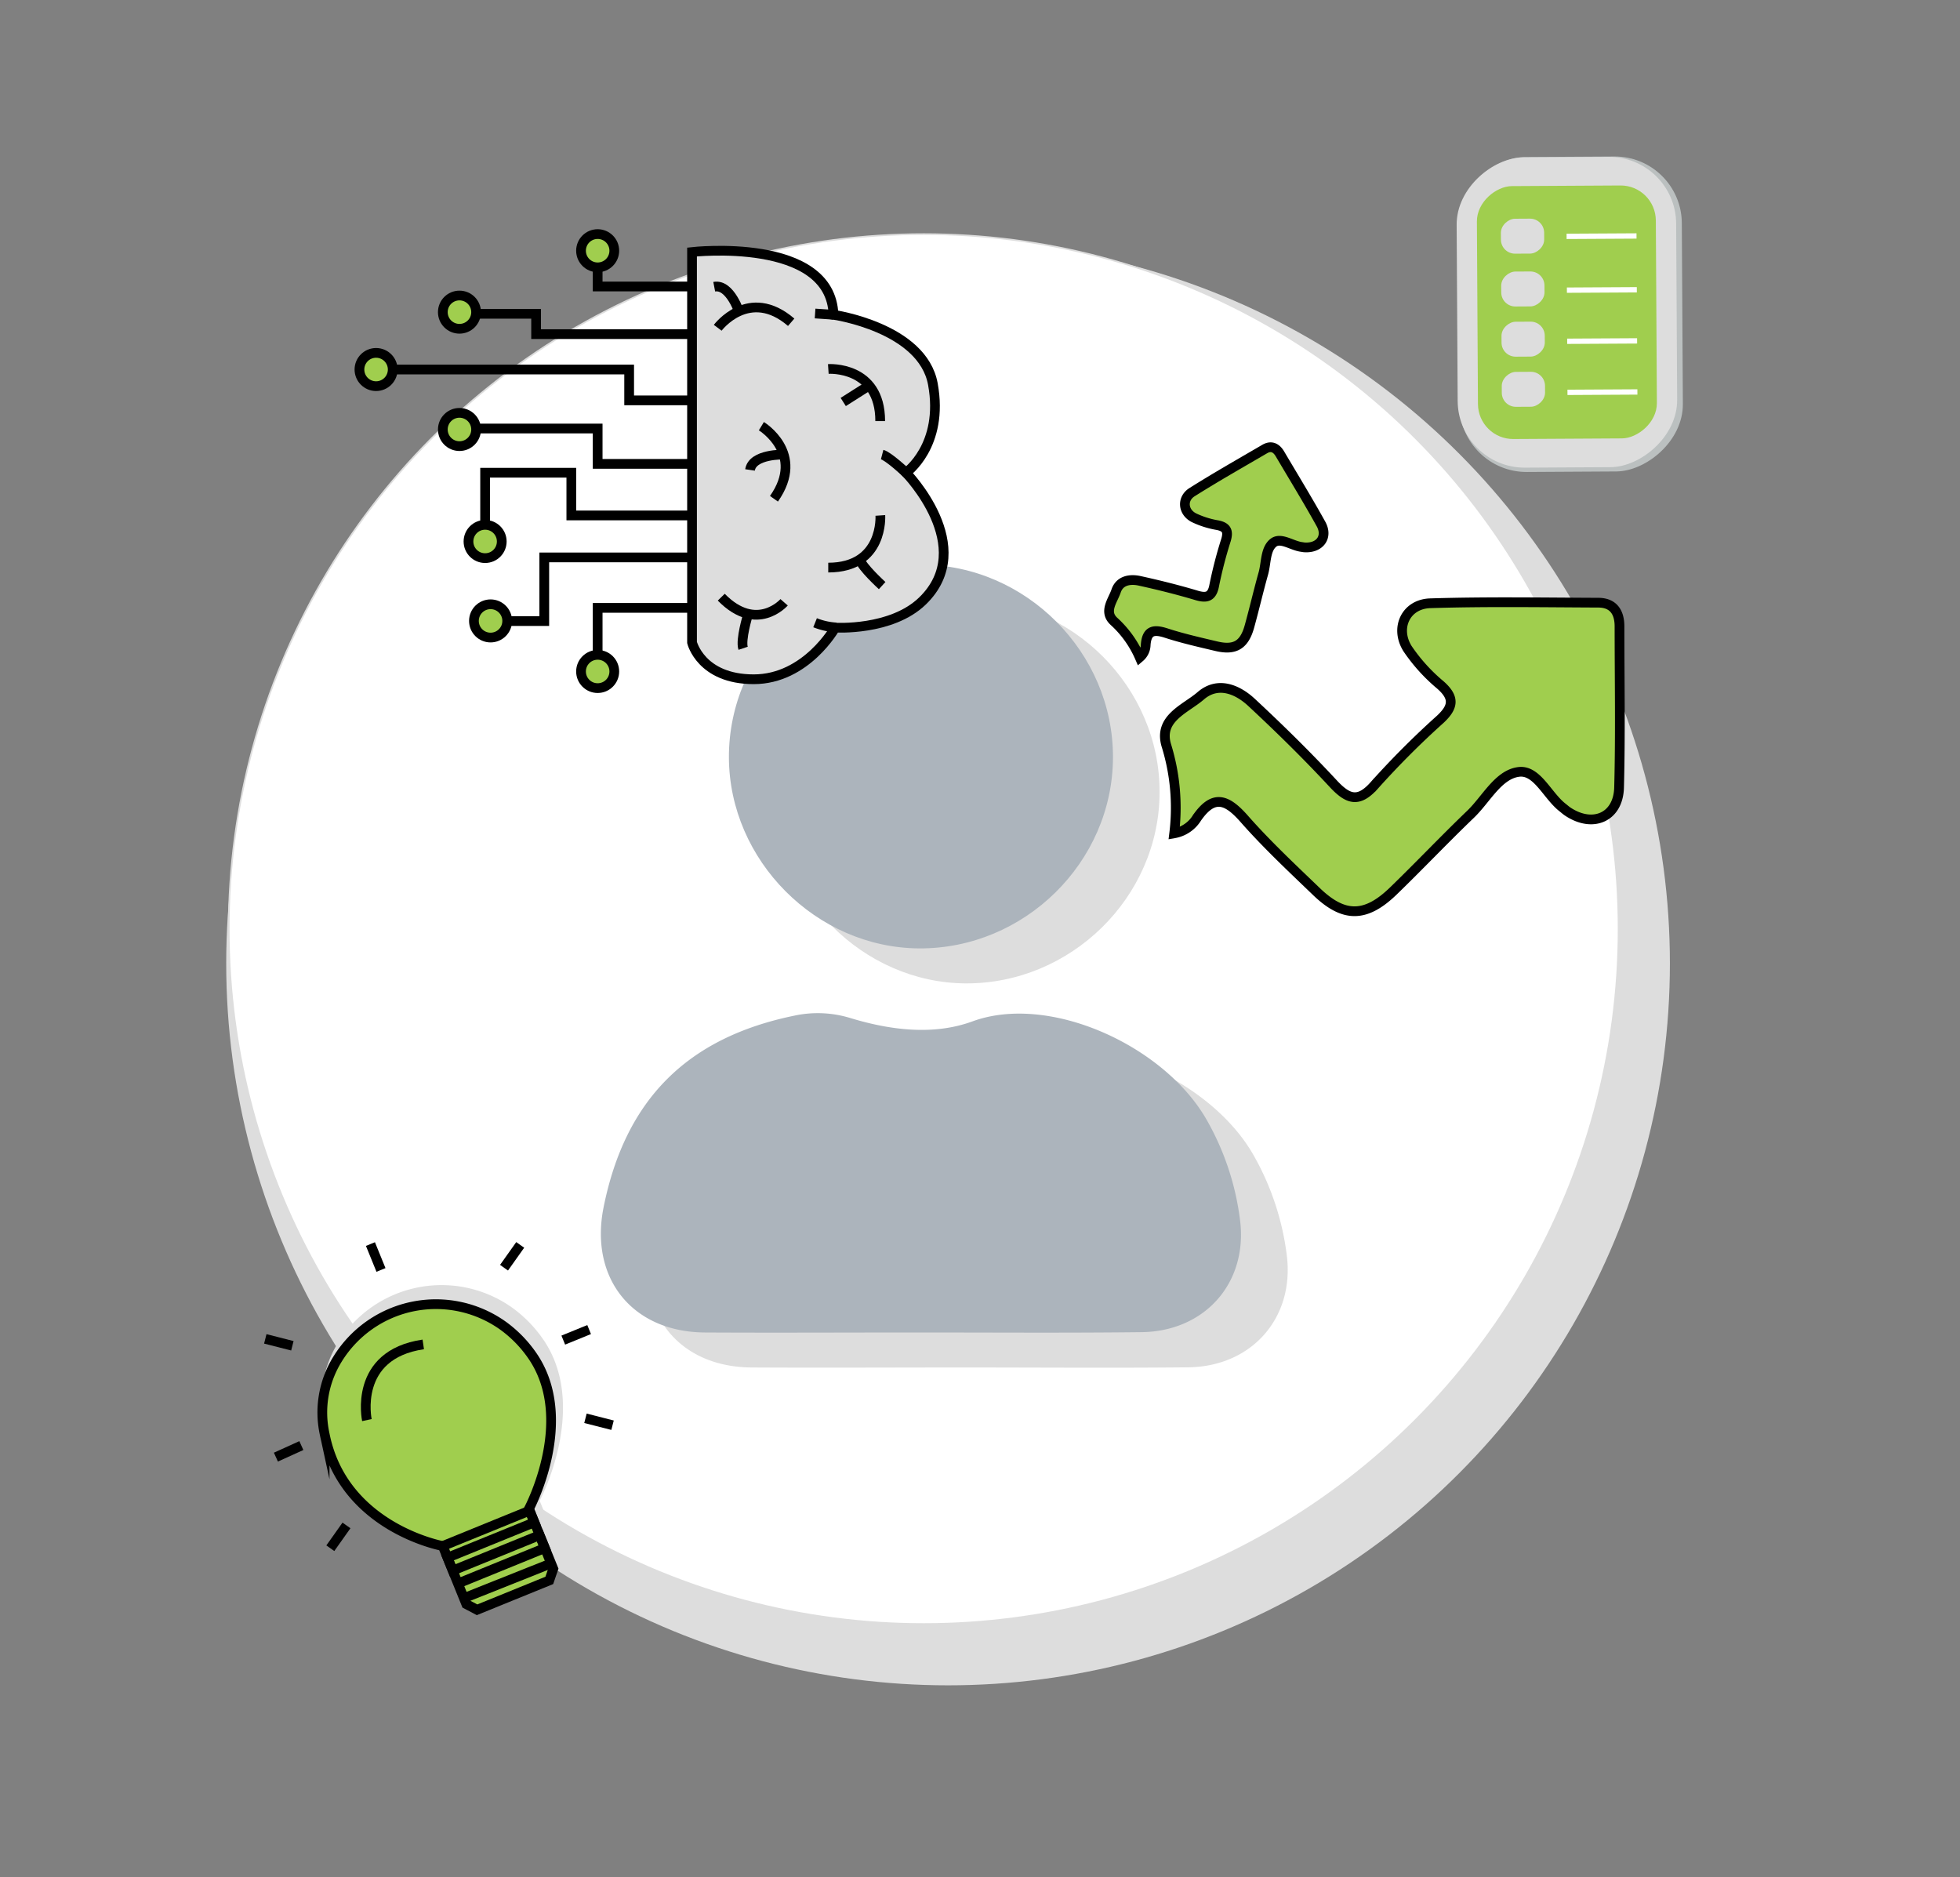 <?xml version="1.0" encoding="UTF-8"?> <svg xmlns="http://www.w3.org/2000/svg" id="Ebene_1" data-name="Ebene 1" viewBox="0 0 604.34 578.74"><rect x="0" y="0" width="604.34" height="578.74" fill="#808080" stroke="none"/><defs><style>.cls-1,.cls-5{fill:#ddd;}.cls-2,.cls-9{fill:#fff;}.cls-2{stroke:#ddd;stroke-width:0.5px;}.cls-2,.cls-3,.cls-5,.cls-6{stroke-miterlimit:10;}.cls-3,.cls-8{fill:#a0ce4e;}.cls-3,.cls-5,.cls-6{stroke:#000;stroke-width:3px;}.cls-4{fill:#acb4bc;}.cls-6{fill:none;}.cls-7{fill:#bbc0c0;}</style></defs><circle class="cls-1" cx="292.32" cy="297.05" r="222.57"></circle><circle class="cls-2" cx="284.8" cy="286.45" r="214.27"></circle><path class="cls-1" d="M297.4,421.62c-21.9,0-43.8.12-65.7,0-22.33-.15-35.59-16.68-31.2-38.61,6.65-33.16,25.77-52.29,58.91-59.06a34.13,34.13,0,0,1,17.22.76c12.42,3.77,25.71,5.41,37.69,1,23.76-8.67,59.23,7.56,72.21,30.48A83,83,0,0,1,396.76,387c2.45,19.32-10.81,34.35-30.38,34.57C343.39,421.81,320.39,421.62,297.4,421.62Z"></path><path class="cls-1" d="M298.38,184.89c32.31,0,59.28,27.12,59.17,59.46s-27.39,59-59.8,58.85C266,303,239.21,276,239.13,244.28,239.05,212,266.07,184.87,298.38,184.89Z"></path><path class="cls-3" d="M362.05,256.93a64.87,64.87,0,0,0-2.39-27c-2.61-8.45,5.86-11.33,10.57-15.4,5.18-4.49,11.18-2.12,15.63,2,8.67,8.06,17.14,16.38,25.19,25.05,4.59,4.95,7.87,6.09,12.85.39A264.44,264.44,0,0,1,444,221.85c4.17-3.85,4.59-6.71.15-10.64A54,54,0,0,1,434,200c-4-6.39-.52-13.77,7-14,17.25-.54,34.52-.25,51.79-.18,4.63,0,6.56,2.91,6.56,7.28,0,16.58.31,33.16-.13,49.72-.24,9.17-8.07,12.55-15.79,7.43-.56-.37-1.07-.83-1.6-1.25-4.74-3.65-7.89-11.76-13.58-11-6.31.82-10,8.45-14.87,13.1-8.05,7.73-15.74,15.84-23.76,23.61-8.54,8.26-15.25,8.32-23.7.19-7.56-7.27-15.25-14.46-22.17-22.31-5.26-6-9.43-8-14.7-.4A10.32,10.32,0,0,1,362.05,256.93Z"></path><path class="cls-4" d="M283,410.83c-21.9,0-43.8.12-65.69,0-22.34-.15-35.6-16.68-31.2-38.61C192.78,339,211.9,319.9,245,313.13a34.24,34.24,0,0,1,17.22.76c12.42,3.77,25.71,5.41,37.69,1,23.76-8.67,59.23,7.56,72.21,30.48a83,83,0,0,1,10.23,30.79c2.45,19.33-10.81,34.35-30.38,34.57C329,411,306,410.83,283,410.83Z"></path><path class="cls-4" d="M284,174.1c32.31,0,59.28,27.12,59.17,59.47s-27.38,59.05-59.8,58.84c-31.72-.21-58.54-27.16-58.62-58.92C224.68,201.17,251.7,174.09,284,174.1Z"></path><path class="cls-3" d="M351.42,202.68a32.53,32.53,0,0,0-7.94-11.1c-3.28-3-.34-6.41.66-9.38,1.1-3.26,4.3-3.77,7.28-3.11,5.82,1.28,11.61,2.72,17.32,4.42,3.25,1,5,.63,5.67-3.11A132.5,132.5,0,0,1,378,166.56c.82-2.73.28-4.08-2.65-4.65a27.38,27.38,0,0,1-7.25-2.3c-3.38-1.75-3.74-5.84-.56-7.86,7.34-4.63,14.91-8.92,22.41-13.3,2-1.17,3.58-.41,4.7,1.49,4.24,7.18,8.6,14.29,12.64,21.58,2.24,4-.3,7.5-4.95,7.25-.34,0-.67-.09-1-.13-3-.37-6.42-3.09-8.7-1.31-2.53,2-2.19,6.22-3.1,9.47-1.52,5.41-2.78,10.89-4.28,16.31-1.59,5.75-4.48,7.49-10.22,6.13-5.13-1.22-10.3-2.38-15.31-4-3.8-1.25-6.13-1.06-6.47,3.58A5.22,5.22,0,0,1,351.42,202.68Z"></path><path class="cls-5" d="M213.38,198.09V77.7S256.19,72.85,257,97.05c0,0,27.44,3.91,30.64,21.36,3.49,19.05-8.29,27.34-8.29,27.34s22.33,22.83,5.09,39.54c-9.6,9.31-26.91,8.22-26.91,8.22s-8.89,15.92-25.14,15.92S213.38,198.09,213.38,198.09Z"></path><path class="cls-6" d="M271.44,158.92S272.54,175,255.38,175"></path><path class="cls-6" d="M255.4,113.76s16-1.09,16,16.06"></path><path class="cls-6" d="M241.77,185.7s-8.41,9.63-19.38-1.58"></path><path class="cls-6" d="M221.3,101.06s9.64-12.89,22.65-1.7"></path><path class="cls-6" d="M234.76,131.4s13.76,8.35,3.88,22.38"></path><path class="cls-6" d="M272,180.55s-6.51-5.94-6.8-8"></path><path class="cls-6" d="M230.59,189.64s-2.33,7.63-1.46,10.24"></path><path class="cls-6" d="M241.64,140.15s-9.65-.25-10.38,4.74"></path><line class="cls-6" x1="268.03" y1="118.84" x2="260" y2="123.94"></line><path class="cls-6" d="M228.09,96.66s-2.91-9.21-7.87-8.26"></path><path class="cls-6" d="M279.39,145.75s-5.49-5.1-7.39-5.6"></path><path class="cls-6" d="M257.82,193.45a20.72,20.72,0,0,1-6.5-1.45"></path><line class="cls-6" x1="257.04" y1="97.05" x2="251.32" y2="96.66"></line><polyline class="cls-6" points="213.38 171.86 167.82 171.86 167.82 191.49 155.17 191.49"></polyline><polyline class="cls-6" points="213.38 143.02 184.28 143.02 184.28 132.12 143.83 132.12"></polyline><polyline class="cls-6" points="213.38 123.44 193.99 123.44 193.99 113.93 119.55 113.93"></polyline><polyline class="cls-6" points="213.38 103.02 165.3 103.02 165.3 96.75 146.01 96.75"></polyline><polyline class="cls-6" points="213.38 187.42 184.28 187.42 184.28 204.09"></polyline><polyline class="cls-6" points="213.38 88.33 184.28 88.33 184.28 80.75"></polyline><polyline class="cls-6" points="213.38 158.92 176.16 158.92 176.16 145.75 149.58 145.75 149.58 163.19"></polyline><circle class="cls-3" cx="184.28" cy="77.3" r="5.13"></circle><circle class="cls-3" cx="141.67" cy="96.24" r="5.13"></circle><circle class="cls-3" cx="149.58" cy="166.95" r="5.13"></circle><circle class="cls-3" cx="141.67" cy="132.42" r="5.13"></circle><circle class="cls-3" cx="184.28" cy="207.03" r="5.13"></circle><circle class="cls-3" cx="151.26" cy="191.44" r="5.13"></circle><circle class="cls-3" cx="115.96" cy="113.93" r="5.13"></circle><path class="cls-1" d="M144.27,489.23l-5.85-14.37S106,469,100,438.38a32.84,32.84,0,0,1,4.19-24.33,37.56,37.56,0,0,1,54-10.68,40.21,40.21,0,0,1,9.12,9.34c14.65,20.84-.91,50-.91,50l6.1,15-1.3,3.79-23.48,9.56Z"></path><path class="cls-3" d="M143.78,494.58l-7.26-17.91s-30.76-5.57-36.43-34.59a31.14,31.14,0,0,1,4-23.06,35.62,35.62,0,0,1,51.23-10.13,38,38,0,0,1,8.64,8.85c13.9,19.76-.86,47.45-.86,47.45l7.5,18.49-1.23,3.59-22.27,9.06Z"></path><polyline class="cls-6" points="136.52 476.67 163.3 465.76 164.76 469.36 137.98 480.26 139.6 484.24 166.38 473.33 168 477.3 141.22 488.21"></polyline><path class="cls-6" d="M113.13,437.84s-4.36-20.16,17.38-23.33"></path><line class="cls-6" x1="114.22" y1="383.57" x2="117.47" y2="391.55"></line><line class="cls-6" x1="81.8" y1="412.8" x2="90.15" y2="414.93"></line><line class="cls-6" x1="160.4" y1="383.83" x2="155.41" y2="390.86"></line><line class="cls-6" x1="181.65" y1="409.93" x2="173.68" y2="413.18"></line><line class="cls-6" x1="92.92" y1="445.7" x2="85.07" y2="449.26"></line><line class="cls-6" x1="180.52" y1="437.29" x2="188.87" y2="439.42"></line><line class="cls-6" x1="106.83" y1="470.32" x2="101.85" y2="477.35"></line><line class="cls-6" x1="143.03" y1="492.74" x2="169.91" y2="482.03"></line><rect class="cls-7" x="435.77" y="62.45" width="97.11" height="68.87" rx="20.67" transform="translate(390.2 581.76) rotate(-90.33)"></rect><rect class="cls-1" x="435.34" y="62.45" width="95.66" height="67.68" rx="20.67" transform="translate(389.63 580) rotate(-90.33)"></rect><rect class="cls-8" x="444.19" y="68.7" width="77.98" height="55.17" rx="10.85" transform="translate(389.63 580) rotate(-90.33)"></rect><rect class="cls-1" x="464.11" y="66.15" width="10.77" height="13.34" rx="4.34" transform="translate(399.34 542.72) rotate(-90.33)"></rect><rect class="cls-1" x="464.2" y="82.44" width="10.77" height="13.34" rx="4.34" transform="translate(383.15 559.19) rotate(-90.33)"></rect><rect class="cls-1" x="464.29" y="97.91" width="10.77" height="13.34" rx="4.34" transform="translate(367.77 574.84) rotate(-90.33)"></rect><rect class="cls-1" x="464.38" y="113.37" width="10.77" height="13.34" rx="4.34" transform="translate(352.39 590.48) rotate(-90.33)"></rect><rect class="cls-9" x="483.04" y="71.95" width="21.56" height="1.64" transform="translate(-0.4 2.8) rotate(-0.32)"></rect><rect class="cls-9" x="483.14" y="88.54" width="21.56" height="1.64" transform="translate(-0.5 2.8) rotate(-0.32)"></rect><rect class="cls-9" x="483.23" y="104.3" width="21.56" height="1.64" transform="translate(-0.59 2.8) rotate(-0.32)"></rect><rect class="cls-9" x="483.32" y="120.05" width="21.56" height="1.64" transform="translate(-0.68 2.8) rotate(-0.32)"></rect></svg> 